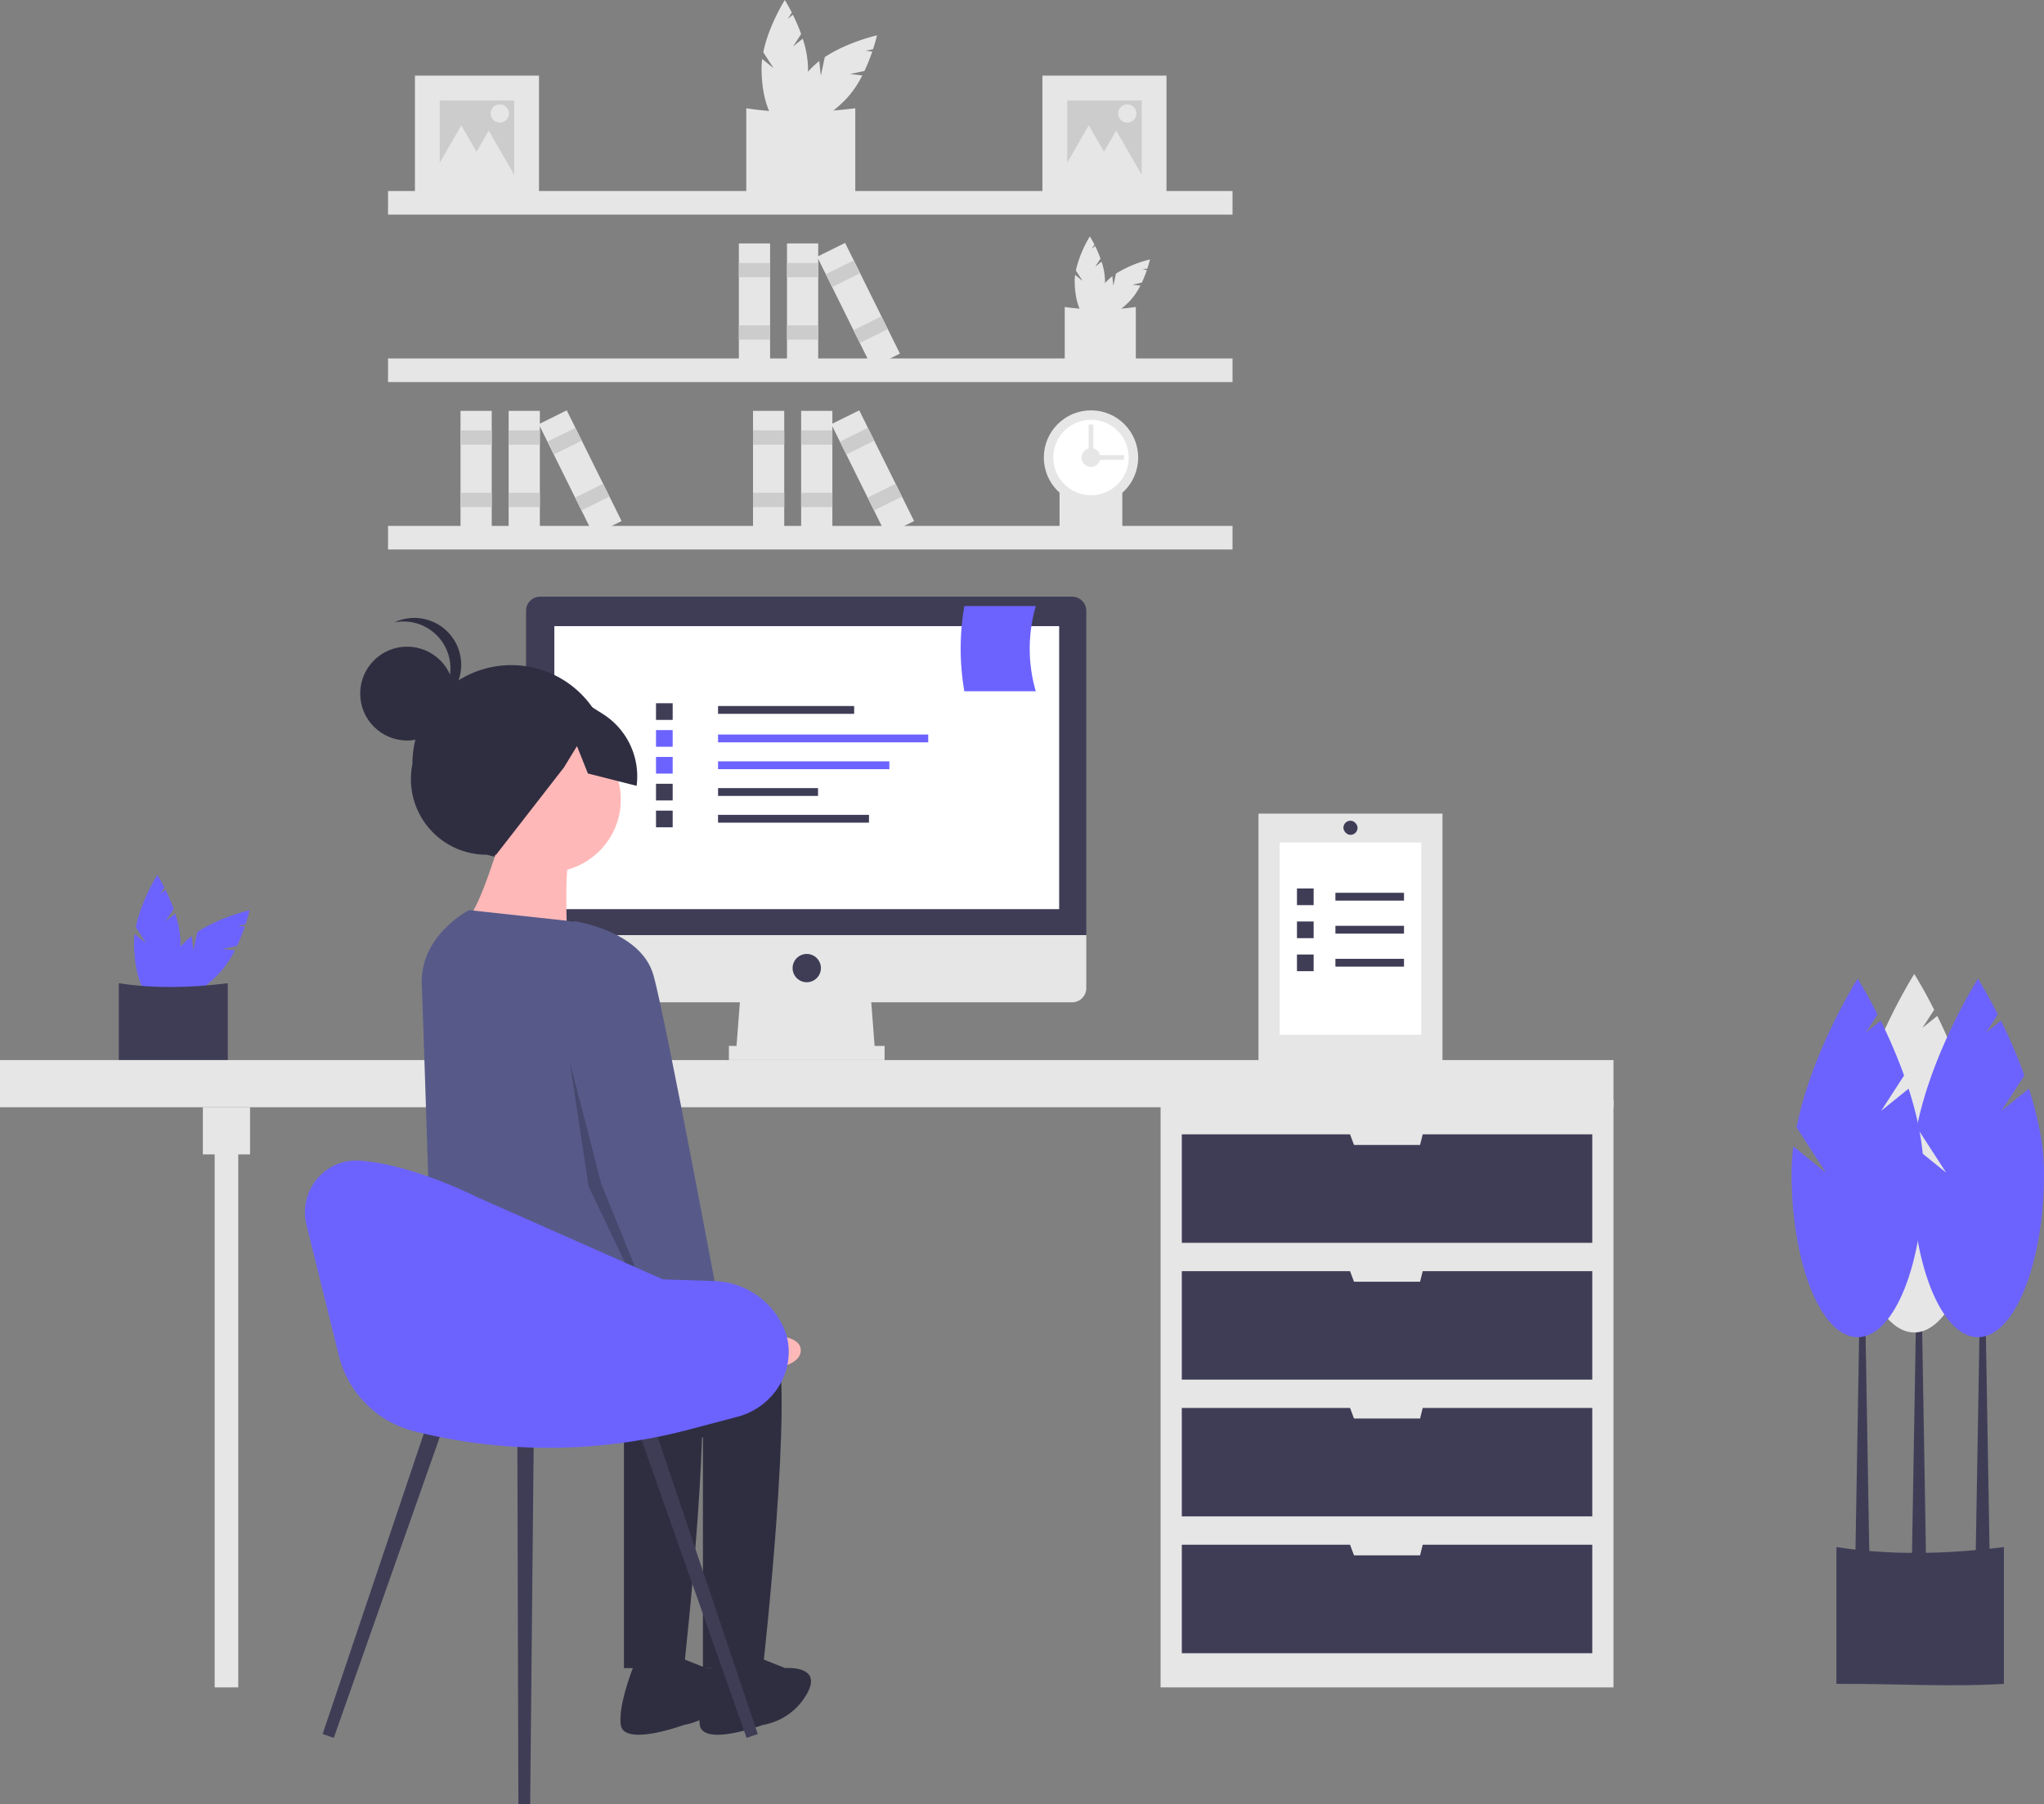 <?xml version="1.0" encoding="UTF-8"?> <svg xmlns="http://www.w3.org/2000/svg" id="ea61258a-e793-48f7-8624-3c5ca462ffd9" data-name="Layer 1" width="882.346" height="778.999" viewBox="0 0 882.346 778.999"><rect x="0" y="0" width="882.346" height="778.999" fill="#808080" stroke="none"/> <title>remotely</title> <path d="M501.189,80.561l3.47-5.362a80.387,80.387,0,0,0-3.56-8.333l-2.244,1.812,1.776-2.745c-1.693-3.333-3.025-5.432-3.025-5.432s-6.958,10.965-9.283,22.575l4.452,6.881-4.929-3.981a32.522,32.522,0,0,0-.27,4.078c0,13.75,4.491,24.896,10.03,24.896s10.03-11.146,10.03-24.896a42.818,42.818,0,0,0-2.295-12.847Z" transform="translate(-158.827 -60.501)" fill="#e6e6e6"></path> <path d="M525.747,92.481l6.245-1.338a80.386,80.386,0,0,0,3.375-8.409l-2.868-.305,3.197-.685c1.159-3.554,1.702-5.98,1.702-5.98s-12.674,2.833-22.527,9.399l-1.717,8.014-.67-6.3a32.524,32.524,0,0,0-3.075,2.693c-9.722,9.722-14.429,20.779-10.512,24.696s14.974-.789,24.696-10.512a42.818,42.818,0,0,0,7.462-10.707Z" transform="translate(-158.827 -60.501)" fill="#e6e6e6"></path> <path d="M528.028,145.685c-14.481.926-30.26-.054-47.046,0V107.253c14.791,2.303,30.565,2.066,47.046,0Z" transform="translate(-158.827 -60.501)" fill="#e6e6e6"></path> <path d="M631.628,175.652l2.263-3.497a52.424,52.424,0,0,0-2.321-5.434l-1.463,1.182,1.158-1.79c-1.104-2.173-1.973-3.543-1.973-3.543a50.241,50.241,0,0,0-6.054,14.722l2.903,4.487-3.214-2.596a21.21,21.21,0,0,0-.176,2.66c0,8.967,2.928,16.236,6.541,16.236s6.541-7.269,6.541-16.236a27.923,27.923,0,0,0-1.496-8.378Z" transform="translate(-158.827 -60.501)" fill="#e6e6e6"></path> <path d="M647.644,183.426l4.073-.873a52.421,52.421,0,0,0,2.201-5.484l-1.87-.199,2.085-.447c.756-2.317,1.11-3.9,1.11-3.9a50.241,50.241,0,0,0-14.691,6.129l-1.12,5.226-.437-4.109a21.208,21.208,0,0,0-2.005,1.756c-6.34,6.34-9.41,13.551-6.855,16.105s9.765-.515,16.105-6.855a27.923,27.923,0,0,0,4.866-6.982Z" transform="translate(-158.827 -60.501)" fill="#e6e6e6"></path> <path d="M649.131,218.122c-9.444.604-19.734-.035-30.681,0v-25.063a110.584,110.584,0,0,0,30.681,0Z" transform="translate(-158.827 -60.501)" fill="#e6e6e6"></path> <path d="M643.3,292.399c-8.339.533-17.425-.031-27.091,0V270.268a97.647,97.647,0,0,0,27.091,0Z" transform="translate(-158.827 -60.501)" fill="#e6e6e6"></path> <rect x="167.508" y="82.481" width="364.547" height="10.183" fill="#e6e6e6"></rect> <rect x="167.508" y="154.78" width="364.547" height="10.183" fill="#e6e6e6"></rect> <rect x="167.508" y="227.078" width="364.547" height="10.183" fill="#e6e6e6"></rect> <circle cx="470.958" cy="197.548" r="20.366" fill="#e6e6e6"></circle> <circle cx="470.958" cy="197.548" r="16.293" fill="#fff"></circle> <circle cx="470.958" cy="197.548" r="4.073" fill="#e6e6e6"></circle> <rect x="634.876" y="249.902" width="2.037" height="16.293" transform="translate(735.116 -438.347) rotate(90)" fill="#e6e6e6"></rect> <rect x="628.767" y="243.793" width="2.037" height="16.293" transform="translate(1100.743 443.377) rotate(180)" fill="#e6e6e6"></rect> <rect x="339.725" y="105.104" width="13.475" height="53.339" fill="#e6e6e6"></rect> <rect x="339.725" y="113.526" width="13.475" height="6.176" fill="#ccc"></rect> <rect x="339.725" y="140.476" width="13.475" height="6.176" fill="#ccc"></rect> <rect x="318.951" y="105.104" width="13.475" height="53.339" fill="#e6e6e6"></rect> <rect x="318.951" y="113.526" width="13.475" height="6.176" fill="#ccc"></rect> <rect x="318.951" y="140.476" width="13.475" height="6.176" fill="#ccc"></rect> <rect x="522.695" y="165.605" width="13.475" height="53.339" transform="translate(-189.171 194.366) rotate(-26.34)" fill="#e6e6e6"></rect> <rect x="515.969" y="175.601" width="13.475" height="6.176" transform="translate(-183.842 189.971) rotate(-26.34)" fill="#ccc"></rect> <rect x="527.926" y="199.753" width="13.475" height="6.176" transform="translate(-193.317 197.784) rotate(-26.34)" fill="#ccc"></rect> <rect x="219.567" y="177.403" width="13.475" height="53.339" fill="#e6e6e6"></rect> <rect x="219.567" y="185.825" width="13.475" height="6.176" fill="#ccc"></rect> <rect x="219.567" y="212.775" width="13.475" height="6.176" fill="#ccc"></rect> <rect x="198.793" y="177.403" width="13.475" height="53.339" fill="#e6e6e6"></rect> <rect x="198.793" y="185.825" width="13.475" height="6.176" fill="#ccc"></rect> <rect x="198.793" y="212.775" width="13.475" height="6.176" fill="#ccc"></rect> <rect x="402.537" y="237.903" width="13.475" height="53.339" transform="translate(-233.724 148.559) rotate(-26.34)" fill="#e6e6e6"></rect> <rect x="395.811" y="247.899" width="13.475" height="6.176" transform="translate(-228.395 144.164) rotate(-26.34)" fill="#ccc"></rect> <rect x="407.769" y="272.051" width="13.475" height="6.176" transform="translate(-237.87 151.977) rotate(-26.34)" fill="#ccc"></rect> <rect x="345.835" y="177.403" width="13.475" height="53.339" fill="#e6e6e6"></rect> <rect x="345.835" y="185.825" width="13.475" height="6.176" fill="#ccc"></rect> <rect x="345.835" y="212.775" width="13.475" height="6.176" fill="#ccc"></rect> <rect x="325.061" y="177.403" width="13.475" height="53.339" fill="#e6e6e6"></rect> <rect x="325.061" y="185.825" width="13.475" height="6.176" fill="#ccc"></rect> <rect x="325.061" y="212.775" width="13.475" height="6.176" fill="#ccc"></rect> <rect x="528.805" y="237.903" width="13.475" height="53.339" transform="translate(-220.615 204.582) rotate(-26.34)" fill="#e6e6e6"></rect> <rect x="522.079" y="247.899" width="13.475" height="6.176" transform="translate(-215.286 200.188) rotate(-26.34)" fill="#ccc"></rect> <rect x="534.036" y="272.051" width="13.475" height="6.176" transform="translate(-224.76 208.001) rotate(-26.34)" fill="#ccc"></rect> <rect x="449.987" y="32.646" width="53.556" height="53.556" fill="#e6e6e6"></rect> <rect x="460.699" y="43.357" width="32.134" height="32.134" fill="#ccc"></rect> <polygon points="470 54.143 476.814 65.944 483.627 77.745 470 77.745 456.373 77.745 463.187 65.944 470 54.143" fill="#e6e6e6"></polygon> <polygon points="481.839 56.398 488.653 68.199 495.466 80 481.839 80 468.212 80 475.026 68.199 481.839 56.398" fill="#e6e6e6"></polygon> <circle cx="486.631" cy="48.994" r="3.946" fill="#e6e6e6"></circle> <rect x="179.123" y="32.646" width="53.556" height="53.556" fill="#e6e6e6"></rect> <rect x="189.834" y="43.357" width="32.134" height="32.134" fill="#ccc"></rect> <polygon points="199.136 54.143 205.949 65.944 212.763 77.745 199.136 77.745 185.509 77.745 192.322 65.944 199.136 54.143" fill="#e6e6e6"></polygon> <polygon points="210.975 56.398 217.788 68.199 224.601 80 210.975 80 197.348 80 204.161 68.199 210.975 56.398" fill="#e6e6e6"></polygon> <circle cx="215.766" cy="48.994" r="3.946" fill="#e6e6e6"></circle> <path d="M230.324,458.345l3.47-5.362a80.387,80.387,0,0,0-3.56-8.333l-2.244,1.812,1.776-2.745c-1.693-3.333-3.025-5.432-3.025-5.432s-6.958,10.965-9.283,22.575l4.452,6.881-4.929-3.981a32.524,32.524,0,0,0-.27,4.078c0,13.75,4.491,24.896,10.03,24.896s10.03-11.146,10.03-24.896a42.818,42.818,0,0,0-2.295-12.847Z" transform="translate(-158.827 -60.501)" fill="#6c63ff"></path> <path d="M254.882,470.266l6.245-1.338a80.386,80.386,0,0,0,3.375-8.409l-2.868-.305,3.197-.685c1.159-3.554,1.702-5.98,1.702-5.98s-12.674,2.833-22.527,9.399l-1.717,8.014-.67-6.3a32.524,32.524,0,0,0-3.075,2.693c-9.722,9.722-14.429,20.779-10.512,24.696s14.974-.789,24.696-10.512a42.818,42.818,0,0,0,7.462-10.707Z" transform="translate(-158.827 -60.501)" fill="#6c63ff"></path> <path d="M257.163,523.469c-14.481.926-30.26-.054-47.046,0V485.038c14.791,2.303,30.565,2.066,47.046,0Z" transform="translate(-158.827 -60.501)" fill="#3f3d56"></path> <rect x="500.998" y="475.031" width="195.511" height="253.554" fill="#e6e6e6"></rect> <rect x="92.664" y="488.269" width="10.183" height="240.316" fill="#e6e6e6"></rect> <rect y="457.72" width="696.509" height="20.366" fill="#e6e6e6"></rect> <rect x="87.573" y="478.086" width="20.366" height="20.366" fill="#e6e6e6"></rect> <polygon points="614.155 489.796 613.009 494.379 584.497 494.379 582.779 489.796 510.162 489.796 510.162 536.638 687.344 536.638 687.344 489.796 614.155 489.796" fill="#3f3d56"></polygon> <polygon points="614.155 548.857 613.009 553.439 584.497 553.439 582.779 548.857 510.162 548.857 510.162 595.698 687.344 595.698 687.344 548.857 614.155 548.857" fill="#3f3d56"></polygon> <polygon points="614.155 607.918 613.009 612.5 584.497 612.5 582.779 607.918 510.162 607.918 510.162 654.759 687.344 654.759 687.344 607.918 614.155 607.918" fill="#3f3d56"></polygon> <polygon points="614.155 666.979 613.009 671.561 584.497 671.561 582.779 666.979 510.162 666.979 510.162 713.82 687.344 713.82 687.344 666.979 614.155 666.979" fill="#3f3d56"></polygon> <polygon points="377.785 454.665 317.706 454.665 319.742 428.19 375.748 428.19 377.785 454.665" fill="#e6e6e6"></polygon> <rect x="314.651" y="451.611" width="67.207" height="6.11" fill="#e6e6e6"></rect> <path d="M621.639,318.128H392.015a6.11,6.11,0,0,0-6.11,6.11V464.252H627.748V324.237A6.11,6.11,0,0,0,621.639,318.128Z" transform="translate(-158.827 -60.501)" fill="#3f3d56"></path> <path d="M385.905,464.252V487.163a6.11,6.11,0,0,0,6.11,6.11h229.624a6.11,6.11,0,0,0,6.11-6.11V464.252Z" transform="translate(-158.827 -60.501)" fill="#e6e6e6"></path> <rect x="239.298" y="270.355" width="217.914" height="122.195" fill="#fff"></rect> <circle cx="348.254" cy="418.007" r="6.11" fill="#3f3d56"></circle> <path d="M1023.862,787.558c-22.254,1.424-46.502-.083-72.298,0V728.498c22.731,3.539,46.971,3.175,72.298,0Z" transform="translate(-158.827 -60.501)" fill="#3f3d56"></path> <polygon points="831.432 673.3 825.322 673.3 827.359 553.949 829.395 553.949 831.432 673.3" fill="#3f3d56"></polygon> <polygon points="858.926 674.107 852.816 674.107 854.853 554.755 856.889 554.755 858.926 674.107" fill="#3f3d56"></polygon> <polygon points="806.993 674.107 800.883 674.107 802.92 554.755 804.956 554.755 806.993 674.107" fill="#3f3d56"></polygon> <path d="M995.35,538.078l9.863-15.242a228.514,228.514,0,0,0-10.119-23.687l-6.378,5.151,5.05-7.804c-4.813-9.473-8.599-15.442-8.599-15.442s-19.78,31.17-26.389,64.173L971.435,564.786l-14.011-11.317a92.452,92.452,0,0,0-.769,11.593c0,39.086,12.765,70.771,28.512,70.771s28.512-31.685,28.512-70.771c0-12.117-2.741-24.794-6.523-36.521Z" transform="translate(-158.827 -60.501)" fill="#e6e6e6"></path> <path d="M1022.844,540.114l9.863-15.242a228.515,228.515,0,0,0-10.119-23.687l-6.378,5.151,5.05-7.804c-4.813-9.473-8.599-15.442-8.599-15.442s-19.78,31.17-26.389,64.173l12.656,19.56-14.011-11.317a92.452,92.452,0,0,0-.769,11.593c0,39.086,12.765,70.771,28.512,70.771s28.512-31.685,28.512-70.771c0-12.117-2.741-24.794-6.523-36.521Z" transform="translate(-158.827 -60.501)" fill="#6c63ff"></path> <path d="M970.911,540.114l9.863-15.242a228.517,228.517,0,0,0-10.119-23.687l-6.378,5.151,5.05-7.804c-4.812-9.473-8.599-15.442-8.599-15.442s-19.78,31.17-26.389,64.173l12.656,19.56-14.011-11.317a92.452,92.452,0,0,0-.769,11.593c0,39.086,12.765,70.771,28.512,70.771s28.512-31.685,28.512-70.771c0-12.117-2.741-24.794-6.523-36.521Z" transform="translate(-158.827 -60.501)" fill="#6c63ff"></path> <rect x="309.964" y="304.848" width="58.756" height="3.373" fill="#3f3d56"></rect> <rect x="309.964" y="317.151" width="90.732" height="3.373" fill="#6c63ff"></rect> <rect x="309.964" y="328.742" width="73.945" height="3.373" fill="#6c63ff"></rect> <rect x="309.964" y="340.29" width="43.168" height="3.373" fill="#3f3d56"></rect> <rect x="309.964" y="351.837" width="65.151" height="3.373" fill="#3f3d56"></rect> <rect x="283.184" y="303.649" width="7.195" height="7.195" fill="#3f3d56"></rect> <rect x="283.184" y="315.24" width="7.195" height="7.195" fill="#6c63ff"></rect> <rect x="283.184" y="326.831" width="7.195" height="7.195" fill="#6c63ff"></rect> <rect x="283.184" y="338.423" width="7.195" height="7.195" fill="#3f3d56"></rect> <rect x="283.184" y="350.014" width="7.195" height="7.195" fill="#3f3d56"></rect> <path d="M605.942,358.963H575.109a107.84,107.84,0,0,1,0-36.763h30.833A66.148,66.148,0,0,0,605.942,358.963Z" transform="translate(-158.827 -60.501)" fill="#6c63ff"></path> <path d="M381.591,432.645l-12.685-3.092a32.657,32.657,0,0,1-32.051-39.124v0a42.685,42.685,0,0,1,42.631-42.738h0a42.685,42.685,0,0,1,42.738,42.631v0C429.417,415.35,406.891,438.812,381.591,432.645Z" transform="translate(-158.827 -60.501)" fill="#2f2e41"></path> <circle cx="236.62" cy="345.243" r="31.364" fill="#ffb8b8"></circle> <path d="M374.992,422.108s-9.545,32.727-15,35.455,43.636,6.818,43.636,6.818-1.364-31.364,1.364-34.091S374.992,422.108,374.992,422.108Z" transform="translate(-158.827 -60.501)" fill="#ffb8b8"></path> <path d="M424.083,623.926s61.364-5.455,69.546,15S488.174,780.745,488.174,780.745H462.265V681.199s-110.472-31.402-110.472-42.311S424.083,623.926,424.083,623.926Z" transform="translate(-158.827 -60.501)" fill="#2f2e41"></path> <path d="M484.083,775.29l13.636,5.455s16.364-1.364,9.545,10.909A27.004,27.004,0,0,1,488.174,805.29s-25.909,9.545-27.273,0,6.818-28.636,6.818-28.636Z" transform="translate(-158.827 -60.501)" fill="#2f2e41"></path> <path d="M389.992,623.926s61.364-5.455,69.546,15S454.083,780.745,454.083,780.745H428.174V681.199s-78.418-18.164-78.418-29.073c0-5.125-5.343-31.171,4.073-36.658C364.457,609.274,389.992,623.926,389.992,623.926Z" transform="translate(-158.827 -60.501)" fill="#2f2e41"></path> <path d="M449.992,775.29l13.636,5.455s16.364-1.364,9.545,10.909A27.004,27.004,0,0,1,454.083,805.29s-25.909,9.545-27.273,0,6.818-28.636,6.818-28.636Z" transform="translate(-158.827 -60.501)" fill="#2f2e41"></path> <path d="M361.356,453.471l40.98,4.454a30.182,30.182,0,0,1,26.269,23.767L444.538,557.108s5.455,75-5.455,79.091-25.909-16.364-46.364-13.636-47.046,8.864-47.046,8.864S341.451,497.179,340.901,486.199C339.801,464.248,361.356,453.471,361.356,453.471Z" transform="translate(-158.827 -60.501)" fill="#575a89"></path> <path d="M458.427,627.823l16.824,9.908s30.183-4.331,29.241,6.278-33.889,8.559-33.889,8.559l-20.275-12.493Z" transform="translate(-158.827 -60.501)" fill="#ffb8b8"></path> <circle cx="175.743" cy="299.475" r="20.26" fill="#2f2e41"></circle> <path d="M353.263,349.085a20.25,20.25,0,0,0-24.247-19.836,20.25,20.25,0,1,1,12.63,38.165A20.243,20.243,0,0,0,353.263,349.085Z" transform="translate(-158.827 -60.501)" fill="#2f2e41"></path> <path d="M370.643,360.575l27.313-5.029,21.005,13.165a31.863,31.863,0,0,1,14.678,31.095l-21.037-5.332-4.711-11.812-5.61,9.196-29.334,37.75-16.47-10.488-14.683-23.009Z" transform="translate(-158.827 -60.501)" fill="#2f2e41"></path> <path d="M393.136,465.071l13.636-6.818s28.636,4.091,34.091,23.182,30,151.364,30,151.364L447.681,643.708l-32.727-80.455Z" transform="translate(-158.827 -60.501)" fill="#575a89"></path> <polygon points="245.917 458.23 259.565 511.205 283.767 570.701 282.928 572.761 254.063 512.199 245.917 458.23" opacity="0.2"></polygon> <polygon points="144.084 750.379 139.271 748.721 185.896 610.231 192.636 612.553 144.084 750.379" fill="#3f3d56"></polygon> <polygon points="322.291 750.379 327.105 748.721 280.479 610.231 273.74 612.553 322.291 750.379" fill="#3f3d56"></polygon> <polygon points="223.77 778.981 228.861 778.999 230.443 617.107 223.315 617.082 223.77 778.981" fill="#3f3d56"></polygon> <path d="M291.127,589.357l13.966,56.445a44.826,44.826,0,0,0,32.642,32.721l0,0a238.26,238.26,0,0,0,118.547-.764l20.851-5.499c12.116-3.195,21.227-13.601,22.089-26.101a25.685,25.685,0,0,0-2.323-12.872q-.122-.26-.246-.515a34.064,34.064,0,0,0-29.598-19.138l-22.089-.713L364.521,577.282s-27.667-14.053-50.412-15.626C299.089,560.617,287.51,574.741,291.127,589.357Z" transform="translate(-158.827 -60.501)" fill="#6c63ff"></path> <rect x="543.257" y="351.309" width="79.426" height="107.939" fill="#e6e6e6"></rect> <rect x="552.421" y="363.764" width="61.097" height="83.03" fill="#fff"></rect> <rect x="576.467" y="385.492" width="29.602" height="3.373" fill="#3f3d56"></rect> <rect x="559.87" y="383.625" width="7.195" height="7.195" fill="#3f3d56"></rect> <rect x="576.467" y="399.748" width="29.602" height="3.373" fill="#3f3d56"></rect> <rect x="559.87" y="397.881" width="7.195" height="7.195" fill="#3f3d56"></rect> <rect x="576.467" y="414.004" width="29.602" height="3.373" fill="#3f3d56"></rect> <rect x="559.87" y="412.137" width="7.195" height="7.195" fill="#3f3d56"></rect> <rect x="579.915" y="354.364" width="6.11" height="6.11" rx="3.055" fill="#3f3d56"></rect> </svg> 